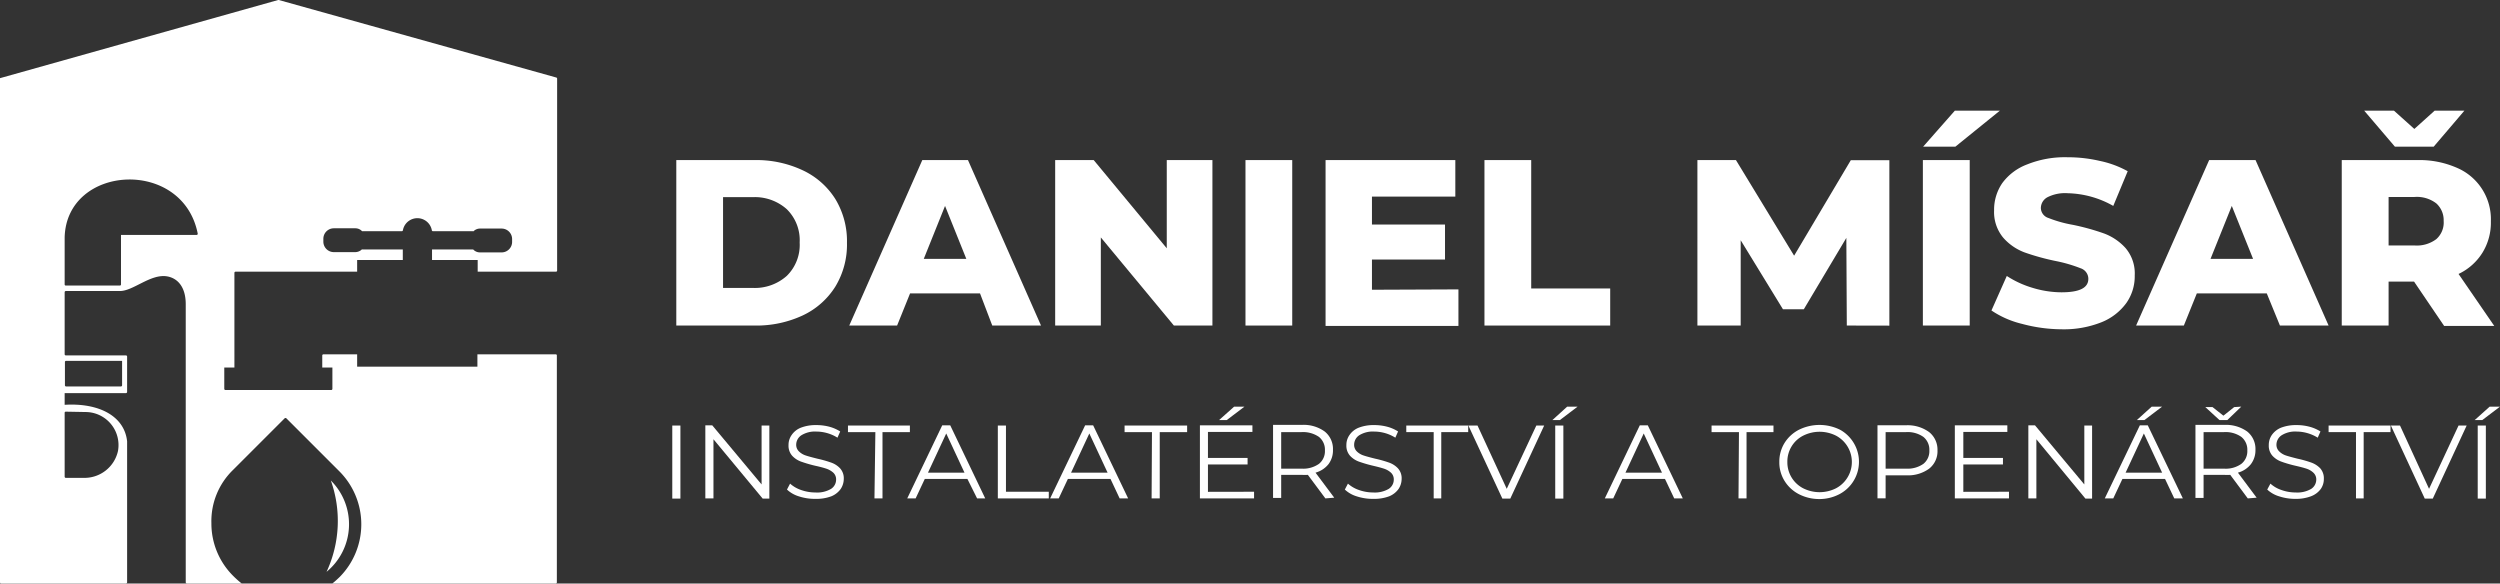 <?xml version="1.0" encoding="utf-8"?><svg xmlns="http://www.w3.org/2000/svg" viewBox="0 0 273.77 63.9"><rect x="0" y="0" width="273.77" height="63.9" fill="#333333" stroke="none"/><defs><style>.cls-1,.cls-2{fill:#fff;}.cls-1{fill-rule:evenodd;}</style></defs><title>Datový zdroj 3</title><g id="Vrstva_2" data-name="Vrstva 2"><g id="Vrstva_1-2" data-name="Vrstva 1"><path class="cls-1" d="M36.23,52.62a13.21,13.21,0,0,1-.47,10,6.75,6.75,0,0,0,.47-10Z"/><path class="cls-1" d="M13.25,25.73v5.42a.12.12,0,0,1-.13.12H7.21a.12.12,0,0,1-.13-.12V26C7.28,18,20,17.25,21.65,25.57a.13.13,0,0,1-.13.16Zm.12,13.79v2.67a.13.13,0,0,1-.13.13h-6a.13.13,0,0,1-.13-.13V39.64a.12.12,0,0,1,.13-.12Zm-4,5.6a3.62,3.62,0,0,1,3.55,4.27,3.76,3.76,0,0,1-3.77,2.94H7.21a.13.13,0,0,1-.13-.13v-7a.12.12,0,0,1,.13-.12ZM0,8.56V63.77a.13.13,0,0,0,.13.13H13.79a.13.13,0,0,0,.13-.13V48.33c-.29-2.76-3.08-4.23-6.84-4V43.05h6.71a.13.13,0,0,0,.13-.13V39.05a.13.13,0,0,0-.13-.13H7.21a.13.13,0,0,1-.13-.13V32a.13.13,0,0,1,.13-.13h5.92c1.46,0,3.35-1.89,5.14-1.61,1.12.18,2.07,1.09,2.07,3.06V63.77a.13.13,0,0,0,.13.13h6a10.73,10.73,0,0,1-.89-.79,8.09,8.09,0,0,1-2.43-5.82,7.81,7.81,0,0,1,2.36-5.82l5.66-5.66a.14.14,0,0,1,.19,0l5.76,5.76a8.21,8.21,0,0,1,.09,11.6c-.27.26-.54.51-.82.73H60.86a.12.12,0,0,0,.12-.13V38.93a.12.12,0,0,0-.12-.13H52.28v1.35H39.11V38.8H35.42a.13.13,0,0,0-.13.13v1.32H36.4v2.33a.13.13,0,0,1-.13.13H24.69a.13.13,0,0,1-.13-.13V40.25h1.11V29.88a.13.13,0,0,1,.13-.13H39.11V28.47h5V27.32H39.7a.09.09,0,0,0-.08,0,1.06,1.06,0,0,1-.71.29H36.55a1.15,1.15,0,0,1-1.14-1.15v-.32A1.15,1.15,0,0,1,36.55,25h2.36a1,1,0,0,1,.74.32H44a.12.12,0,0,0,.12-.1,1.61,1.61,0,0,1,3.17,0,.12.12,0,0,0,.12.1h4.37a.11.11,0,0,0,.08,0,1,1,0,0,1,.71-.29h2.36a1.15,1.15,0,0,1,1.15,1.14v.33a1.15,1.15,0,0,1-1.15,1.14H52.56a1,1,0,0,1-.74-.32H47.31v1.15h5v1.28h8.58a.12.12,0,0,0,.12-.13v-21a.13.13,0,0,0-.09-.13L30.53,0h-.07L0,8.56Z"/><path class="cls-2" d="M74.06,17.53h8.57a11.91,11.91,0,0,1,5.28,1.12,8.43,8.43,0,0,1,3.57,3.15,8.88,8.88,0,0,1,1.27,4.79,8.86,8.86,0,0,1-1.27,4.79,8.45,8.45,0,0,1-3.57,3.16,12,12,0,0,1-5.28,1.11H74.06Zm8.36,14a5.26,5.26,0,0,0,3.74-1.32,4.75,4.75,0,0,0,1.41-3.65,4.76,4.76,0,0,0-1.41-3.65,5.26,5.26,0,0,0-3.74-1.32H79.18v9.94Z"/><path class="cls-2" d="M107.32,32.13H99.66l-1.42,3.52H93l8-18.12h5l8,18.12h-5.34Zm-1.5-3.78-2.33-5.8-2.33,5.8Z"/><path class="cls-2" d="M132.77,17.53V35.65h-4.22l-8-9.65v9.65h-5V17.53h4.22l8,9.66V17.53Z"/><path class="cls-2" d="M136.39,17.53h5.12V35.65h-5.12Z"/><path class="cls-2" d="M159.71,31.69v4H145.16V17.53h14.21v4h-9.13v3.06h8v3.83h-8v3.31Z"/><path class="cls-2" d="M162.56,17.53h5.12V31.59h8.65v4.06H162.56Z"/><path class="cls-2" d="M202.24,35.65l-.05-9.6-4.66,7.82h-2.28l-4.63-7.56v9.34h-4.74V17.53h4.22L196.47,28l6.21-10.46h4.22l0,18.12Z"/><path class="cls-2" d="M210.57,17.53h5.13V35.65h-5.13Zm3.5-5.41H219l-4.87,3.94H210.6Z"/><path class="cls-2" d="M221.44,35.47A10.27,10.27,0,0,1,218.08,34l1.68-3.78a10.77,10.77,0,0,0,2.82,1.3,11,11,0,0,0,3.16.49c2,0,2.95-.49,2.95-1.48a1.22,1.22,0,0,0-.84-1.15,15.79,15.79,0,0,0-2.7-.79,25.94,25.94,0,0,1-3.42-.94,5.82,5.82,0,0,1-2.36-1.62,4.39,4.39,0,0,1-1-3,5.15,5.15,0,0,1,.91-3A6,6,0,0,1,222,18a11.08,11.08,0,0,1,4.41-.78,15.47,15.47,0,0,1,3.53.4A10.83,10.83,0,0,1,233,18.75l-1.58,3.8a10.54,10.54,0,0,0-5-1.39,4.25,4.25,0,0,0-2.23.45,1.36,1.36,0,0,0-.7,1.18,1.17,1.17,0,0,0,.83,1.08,13.54,13.54,0,0,0,2.67.75,25.55,25.55,0,0,1,3.43.95,6,6,0,0,1,2.35,1.6,4.29,4.29,0,0,1,1,3,5.08,5.08,0,0,1-.91,3,6.2,6.2,0,0,1-2.71,2.11,11.14,11.14,0,0,1-4.4.78A17,17,0,0,1,221.44,35.47Z"/><path class="cls-2" d="M248.23,32.13h-7.66l-1.42,3.52h-5.23l8-18.12H247l8,18.12h-5.33Zm-1.5-3.78-2.33-5.8-2.33,5.8Z"/><path class="cls-2" d="M264.36,30.84h-2.79v4.81h-5.13V17.53h8.28a10.2,10.2,0,0,1,4.27.82,6.12,6.12,0,0,1,3.78,5.89,6.26,6.26,0,0,1-.92,3.43A6.19,6.19,0,0,1,269.23,30l3.91,5.69h-5.49Zm5.51-18.72-3.36,3.94h-4.25l-3.36-3.94h3.26l2.23,2,2.22-2Zm-3.08,10.15a3.49,3.49,0,0,0-2.38-.7h-2.84v5.31h2.84a3.54,3.54,0,0,0,2.38-.69,2.42,2.42,0,0,0,.81-2A2.46,2.46,0,0,0,266.79,22.27Z"/><path class="cls-2" d="M73.62,46.6h.89v8h-.89Z"/><path class="cls-2" d="M84.25,46.6v8h-.73L78.13,48.1v6.48h-.89v-8H78l5.4,6.47V46.6Z"/><path class="cls-2" d="M87.5,54.36a3.32,3.32,0,0,1-1.32-.75l.34-.65a3.45,3.45,0,0,0,1.21.7,4.66,4.66,0,0,0,1.56.27A3,3,0,0,0,91,53.54a1.2,1.2,0,0,0,.56-1,1,1,0,0,0-.3-.77,2.16,2.16,0,0,0-.75-.44Q90,51.16,89.26,51a14.41,14.41,0,0,1-1.51-.44,2.48,2.48,0,0,1-1-.65,1.65,1.65,0,0,1-.4-1.17,1.86,1.86,0,0,1,.34-1.1,2.19,2.19,0,0,1,1-.8,4.51,4.51,0,0,1,1.72-.29,5.56,5.56,0,0,1,1.41.18,4.32,4.32,0,0,1,1.19.52l-.3.68a4.32,4.32,0,0,0-1.12-.5,4.49,4.49,0,0,0-1.18-.17,2.82,2.82,0,0,0-1.66.41,1.25,1.25,0,0,0-.56,1,1,1,0,0,0,.31.77,1.89,1.89,0,0,0,.77.45c.3.1.72.21,1.24.34a12.67,12.67,0,0,1,1.49.42,2.46,2.46,0,0,1,1,.64,1.62,1.62,0,0,1,.4,1.16,2,2,0,0,1-.34,1.1,2.36,2.36,0,0,1-1,.79,4.65,4.65,0,0,1-1.74.29A5.64,5.64,0,0,1,87.5,54.36Z"/><path class="cls-2" d="M95.86,47.32h-3V46.6h6.78v.72h-3v7.26h-.88Z"/><path class="cls-2" d="M105.94,52.45h-4.67l-1,2.13h-.92l3.83-8h.88l3.83,8H107Zm-.32-.69-2-4.29-2,4.29Z"/><path class="cls-2" d="M109.27,46.6h.89v7.25h4.69v.73h-5.58Z"/><path class="cls-2" d="M121.61,52.45h-4.67l-1,2.13H115l3.83-8h.88l3.83,8h-.93Zm-.32-.69-2-4.29-2,4.29Z"/><path class="cls-2" d="M126.15,47.32h-3V46.6H130v.72H127v7.26h-.89Z"/><path class="cls-2" d="M137.33,53.85v.73H131.4v-8h5.75v.72h-4.87v2.85h4.34v.71h-4.34v3Zm-2.18-9.32h1.13L134.34,46h-.84Z"/><path class="cls-2" d="M145.14,54.58,143.22,52a4.92,4.92,0,0,1-.67,0H140.3v2.53h-.89v-8h3.14a3.93,3.93,0,0,1,2.51.72,2.44,2.44,0,0,1,.91,2,2.5,2.5,0,0,1-.49,1.58,2.77,2.77,0,0,1-1.42.93l2.05,2.74Zm-.71-3.78a1.77,1.77,0,0,0,.66-1.47,1.8,1.8,0,0,0-.66-1.49,3.08,3.08,0,0,0-1.91-.52H140.3v4h2.22A3,3,0,0,0,144.43,50.8Z"/><path class="cls-2" d="M148.59,54.36a3.32,3.32,0,0,1-1.32-.75l.34-.65a3.45,3.45,0,0,0,1.21.7,4.66,4.66,0,0,0,1.56.27,3,3,0,0,0,1.69-.39,1.2,1.2,0,0,0,.56-1,1,1,0,0,0-.3-.77,2.07,2.07,0,0,0-.75-.44q-.45-.15-1.23-.33a14.41,14.41,0,0,1-1.51-.44,2.48,2.48,0,0,1-1-.65,1.65,1.65,0,0,1-.4-1.17,1.86,1.86,0,0,1,.34-1.1,2.19,2.19,0,0,1,1-.8,4.51,4.51,0,0,1,1.72-.29,5.56,5.56,0,0,1,1.41.18,4.19,4.19,0,0,1,1.19.52l-.3.68a4.32,4.32,0,0,0-1.12-.5,4.49,4.49,0,0,0-1.18-.17,2.82,2.82,0,0,0-1.66.41,1.24,1.24,0,0,0-.55,1,1,1,0,0,0,.3.77,1.89,1.89,0,0,0,.77.45c.3.1.72.21,1.24.34a12.67,12.67,0,0,1,1.49.42,2.46,2.46,0,0,1,1,.64,1.62,1.62,0,0,1,.4,1.16,2,2,0,0,1-.34,1.1,2.36,2.36,0,0,1-1,.79,4.65,4.65,0,0,1-1.74.29A5.64,5.64,0,0,1,148.59,54.36Z"/><path class="cls-2" d="M157,47.32H154V46.6h6.78v.72h-2.95v7.26H157Z"/><path class="cls-2" d="M169.1,46.6l-3.71,8h-.87l-3.72-8h1L165,53.53l3.24-6.93Z"/><path class="cls-2" d="M171.62,44.53h1.14L170.82,46H170Zm-1.31,2.07h.89v8h-.89Z"/><path class="cls-2" d="M182.33,52.45h-4.67l-1,2.13h-.92l3.83-8h.88l3.83,8h-.94Zm-.33-.69-2-4.29-2,4.29Z"/><path class="cls-2" d="M190.43,47.32h-3V46.6h6.78v.72h-2.95v7.26h-.88Z"/><path class="cls-2" d="M197,54.12a4,4,0,0,1-1.58-1.46,3.83,3.83,0,0,1-.57-2.07,3.89,3.89,0,0,1,.57-2.08A4,4,0,0,1,197,47.06a5.08,5.08,0,0,1,4.5,0A4,4,0,0,1,203,48.51a4,4,0,0,1-1.58,5.61,4.72,4.72,0,0,1-2.24.53A4.86,4.86,0,0,1,197,54.12Zm4.06-.65a3.26,3.26,0,0,0,0-5.76,4,4,0,0,0-3.6,0,3.15,3.15,0,0,0-1.27,1.18,3.19,3.19,0,0,0-.46,1.7,3.2,3.2,0,0,0,1.73,2.88,4,4,0,0,0,3.6,0Z"/><path class="cls-2" d="M211.26,47.32a2.46,2.46,0,0,1,.91,2,2.42,2.42,0,0,1-.91,2,3.92,3.92,0,0,1-2.52.73h-2.25v2.52h-.89v-8h3.14A4,4,0,0,1,211.26,47.32Zm-.64,3.48a1.77,1.77,0,0,0,.66-1.47,1.8,1.8,0,0,0-.66-1.49,3,3,0,0,0-1.9-.52h-2.23v4h2.23A3,3,0,0,0,210.62,50.8Z"/><path class="cls-2" d="M220,53.85v.73h-5.93v-8h5.75v.72H215v2.85h4.34v.71H215v3Z"/><path class="cls-2" d="M229.1,46.6v8h-.73L223,48.1v6.48h-.88v-8h.73l5.4,6.47V46.6Z"/><path class="cls-2" d="M237.09,52.45h-4.67l-1,2.13h-.93l3.84-8h.87l3.84,8h-.94Zm-.32-.69-2-4.29-2,4.29Zm-1.14-7.23h1.14L234.83,46H234Z"/><path class="cls-2" d="M246.15,54.58,244.23,52a4.83,4.83,0,0,1-.67,0h-2.25v2.53h-.89v-8h3.14a4,4,0,0,1,2.52.72,2.44,2.44,0,0,1,.91,2,2.51,2.51,0,0,1-.5,1.58,2.73,2.73,0,0,1-1.42.93l2.05,2.74Zm-.71-3.78a1.77,1.77,0,0,0,.66-1.47,1.8,1.8,0,0,0-.66-1.49,3,3,0,0,0-1.9-.52h-2.23v4h2.23A2.93,2.93,0,0,0,245.44,50.8Zm0-6.27L243.91,46h-.86l-1.55-1.42h.79l1.19.94,1.18-.94Z"/><path class="cls-2" d="M249.61,54.36a3.3,3.3,0,0,1-1.33-.75l.35-.65a3.36,3.36,0,0,0,1.21.7,4.57,4.57,0,0,0,1.56.27,3,3,0,0,0,1.69-.39,1.22,1.22,0,0,0,.56-1,1,1,0,0,0-.31-.77,2,2,0,0,0-.74-.44c-.3-.1-.71-.21-1.24-.33s-1.13-.3-1.51-.44a2.45,2.45,0,0,1-1-.65,1.65,1.65,0,0,1-.4-1.17,1.92,1.92,0,0,1,.33-1.1,2.29,2.29,0,0,1,1-.8,4.56,4.56,0,0,1,1.73-.29,5.49,5.49,0,0,1,1.4.18,4.39,4.39,0,0,1,1.2.52l-.3.68a4.45,4.45,0,0,0-2.3-.67,2.8,2.8,0,0,0-1.66.41,1.25,1.25,0,0,0-.56,1,1,1,0,0,0,.31.77,1.92,1.92,0,0,0,.76.45c.31.1.72.21,1.24.34a12.13,12.13,0,0,1,1.49.42,2.57,2.57,0,0,1,1,.64,1.66,1.66,0,0,1,.39,1.16,1.88,1.88,0,0,1-.34,1.1,2.36,2.36,0,0,1-1.05.79,4.63,4.63,0,0,1-1.73.29A5.6,5.6,0,0,1,249.61,54.36Z"/><path class="cls-2" d="M258,47.32H255V46.6h6.78v.72h-2.94v7.26H258Z"/><path class="cls-2" d="M270.12,46.6l-3.71,8h-.88l-3.71-8h1L266,53.53l3.23-6.93Z"/><path class="cls-2" d="M272.64,44.53h1.13L271.83,46H271Zm-1.31,2.07h.89v8h-.89Z"/></g></g></svg>